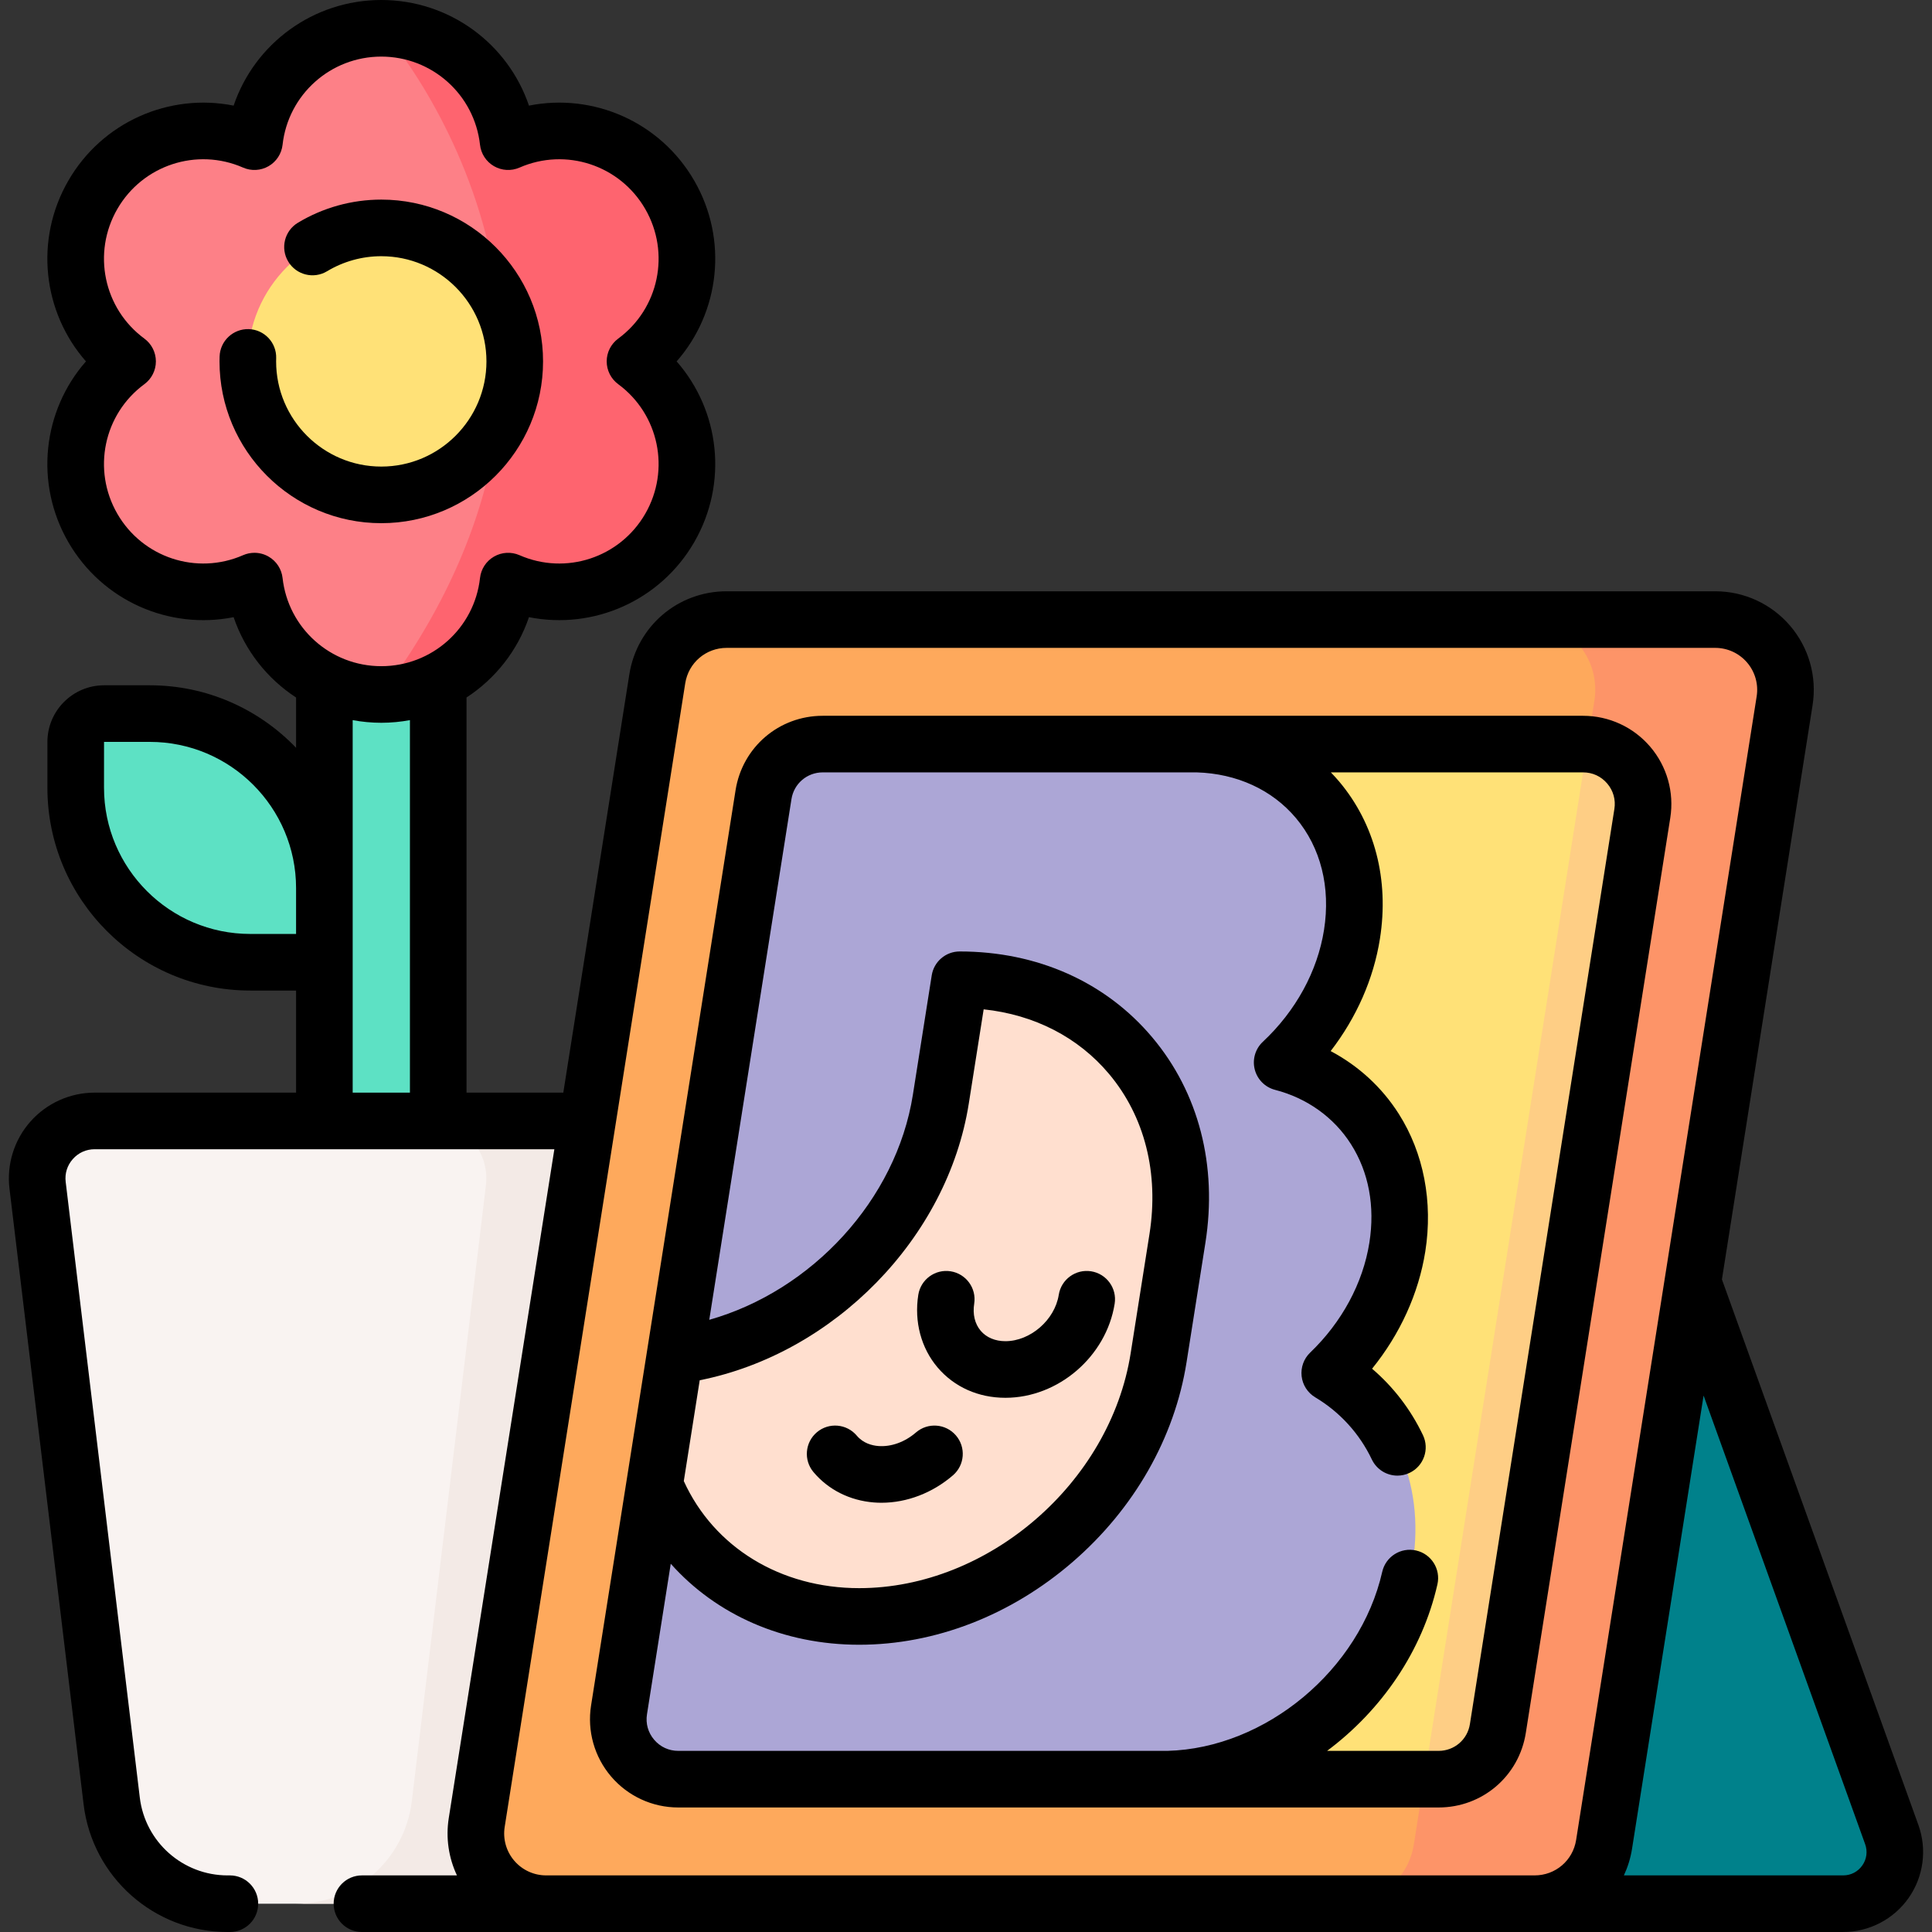 <svg id="Capa_1" enable-background="new 0 0 511.996 511.996" height="512" viewBox="0 0 511.996 511.996" width="512" xmlns="http://www.w3.org/2000/svg"><rect x="0" y="0" width="511.996" height="511.996" fill="#333333" stroke="none"/><g><g><path d="m101.047 312.144c-8.331 0-15.085-6.754-15.085-15.085v-165.916c0-8.331 6.754-15.085 15.085-15.085s15.085 6.754 15.085 15.085v165.916c0 8.331-6.754 15.085-15.085 15.085z" fill="#5de1c4"/><path d="m168.281 95.771c13.695-10.083 17.913-29.063 9.211-44.136s-27.249-20.91-42.828-14.091c-1.885-16.901-16.213-30.044-33.618-30.044-17.404 0-31.733 13.143-33.617 30.044-15.579-6.818-34.126-.981-42.828 14.091-8.702 15.073-4.484 34.053 9.211 44.136-13.695 10.083-17.913 29.063-9.211 44.136 8.702 15.072 27.249 20.91 42.828 14.091 1.885 16.901 16.213 30.044 33.617 30.044 17.404 0 31.733-13.143 33.617-30.044 15.579 6.818 34.126.981 42.828-14.091 8.703-15.072 4.485-34.053-9.21-44.136z" fill="#fd8087"/><path d="m182.037 123.02c0 5.742-1.468 11.555-4.546 16.886-8.699 15.065-27.244 20.908-42.823 14.09-.945 8.448-4.998 15.96-10.992 21.351-5.994 5.401-13.929 8.689-22.628 8.689 72.008-96.446 0-176.54 0-176.54 17.409 0 31.73 13.144 33.62 30.04 15.578-6.819 34.123-.975 42.823 14.1 8.709 15.065 4.485 34.053-9.202 44.13 8.851 6.517 13.748 16.755 13.748 27.254z" fill="#fe646f"/><path d="m202.3 297.059h-177.21c-9.138 0-16.221 7.987-15.129 17.06l19.64 163.147c1.871 15.539 15.054 27.231 30.705 27.231h117.022z" fill="#f9f3f1"/><path d="m196.266 297.061-24.971 207.435h-92.867c15.659 0 28.843-11.686 30.714-27.224l19.631-163.154c1.096-9.071-5.984-17.057-15.126-17.057z" fill="#f3eae6"/><g><path d="m351.258 353.621 55.446 150.874h81.753c9.482 0 16.092-9.406 12.88-18.328l-85.714-238.026z" fill="#00818b"/><path d="m406.704 504.494h-261.974c-11.441 0-20.175-10.221-18.391-21.522l47.846-303.065c1.429-9.05 9.229-15.715 18.391-15.715h261.974c11.441 0 20.175 10.221 18.391 21.522l-47.846 303.065c-1.429 9.05-9.23 15.715-18.391 15.715z" fill="#fea95c"/><path d="m472.94 185.714-47.842 303.066c-1.43 9.051-9.238 15.716-18.4 15.716h-50.405c9.162 0 16.959-6.665 18.389-15.716l47.842-303.066c1.793-11.295-6.951-21.512-18.389-21.512h50.416c11.438-.001 20.171 10.217 18.389 21.512z" fill="#fd9468"/><path d="m435.23 215.558-38.285 242.521c-1.221 7.732-7.875 13.418-15.694 13.418h-71.741l-103.251-26.902c-9.767 0-17.212-8.722-15.694-18.367l76.426-173.628c1.221-7.732 7.875-13.418 15.694-13.418l33.127-41.991h103.724c.396 0 .781.011 1.166.055 9.183.649 15.991 9.051 14.528 18.312z" fill="#ffe177"/><path d="m435.23 215.558-38.285 242.521c-1.221 7.732-7.875 13.418-15.694 13.418h-3.838l43.289-274.25c9.183.648 15.991 9.05 14.528 18.311z" fill="#fece85"/><path d="m374.382 414.218c-4.917 31.147-33.786 56.498-64.869 57.279h-129.77c-9.764 0-17.219-8.724-15.696-18.369l38.288-242.524c1.219-7.724 7.877-13.413 15.696-13.413h99.339c13.255.407 24.377 5.961 31.777 14.749 7.687 9.128 11.34 21.732 9.14 35.667-2.064 13.077-8.929 24.999-18.504 33.962 10.547 2.717 19.107 9.041 24.568 17.641 5.463 8.59 7.815 19.467 5.948 31.29-2.021 12.802-8.649 24.482-17.905 33.368 8.141 4.861 14.502 12.01 18.393 20.666s5.31 18.818 3.595 29.684z" fill="#aca6d6"/><path d="m312.03 328.201-4.994 31.631c-5.976 37.856-41.506 68.541-79.35 68.541-25.626 0-45.753-14.067-54.222-34.897l5.4-34.204c34.382-4.333 64.961-33.126 70.463-67.98l4.995-31.642c18.917 0 34.851 7.677 45.287 20.083 10.449 12.405 15.409 29.54 12.421 48.468z" fill="#ffdfcf"/></g><circle cx="101.046" cy="95.771" fill="#ffe177" r="35.372"/><path d="m27.582 189.107h12.124c25.546 0 46.255 20.709 46.255 46.255v19.643h-19.642c-25.546 0-46.255-20.709-46.255-46.255v-12.124c0-4.153 3.366-7.519 7.518-7.519z" fill="#5de1c4"/></g><g><path d="m508.39 483.629-52.065-144.575 24.023-152.17c1.193-7.556-.973-15.225-5.942-21.041s-12.207-9.151-19.856-9.151h-261.974c-12.933 0-23.783 9.271-25.8 22.045l-17.495 110.819h-25.647v-104.715c7.632-4.977 13.54-12.418 16.547-21.288 17.024 3.392 34.79-4.28 43.807-19.896s6.777-34.838-4.673-47.885c11.45-13.048 13.689-32.27 4.673-47.886s-26.775-23.291-43.807-19.896c-5.575-16.44-21.102-27.99-39.134-27.99s-33.56 11.549-39.134 27.99c-17.026-3.392-34.79 4.28-43.807 19.896-9.017 15.617-6.778 34.838 4.673 47.886-11.451 13.047-13.689 32.269-4.673 47.886 9.016 15.616 26.776 23.291 43.807 19.896 3.008 8.871 8.917 16.313 16.551 21.29v13.327c-9.789-10.197-23.539-16.564-38.757-16.564h-12.125c-8.28 0-15.018 6.737-15.018 15.018v12.124c0 29.641 24.114 53.755 53.755 53.755h12.145v27.052h-53.38c-6.499 0-12.7 2.791-17.013 7.658-4.311 4.865-6.335 11.355-5.554 17.798l19.64 163.149c2.321 19.289 18.721 33.834 38.146 33.834h.62c4.143 0 7.5-3.358 7.5-7.5s-3.357-7.5-7.5-7.5h-.62c-11.842 0-21.839-8.867-23.254-20.626l-19.64-163.156c-.27-2.223.401-4.373 1.889-6.051 1.489-1.681 3.544-2.606 5.786-2.606h121.829l-27.983 177.246c-.826 5.228-.041 10.509 2.166 15.193h-25.173c-4.143 0-7.5 3.358-7.5 7.5s3.357 7.5 7.5 7.5l392.537-.002c6.893 0 13.374-3.368 17.336-9.01 3.961-5.639 4.931-12.876 2.594-19.354zm-429.928-236.125h-12.143c-21.369 0-38.755-17.385-38.755-38.755l.006-12.142h.012 12.125c21.369 0 38.755 17.385 38.755 38.755zm-7.283-100.001c-1.156-.667-2.451-1.005-3.75-1.005-1.021 0-2.046.208-3.007.629-12.283 5.376-26.612.66-33.326-10.97-6.715-11.631-3.636-26.396 7.162-34.346 1.92-1.414 3.054-3.656 3.054-6.04s-1.134-4.626-3.054-6.04c-10.798-7.95-13.877-22.715-7.162-34.346 6.716-11.631 21.042-16.347 33.326-10.97 2.183.955 4.69.816 6.757-.376 2.064-1.192 3.439-3.294 3.704-5.664 1.486-13.326 12.734-23.375 26.164-23.375s24.678 10.049 26.163 23.376c.265 2.369 1.64 4.472 3.704 5.664 2.065 1.192 4.573 1.331 6.757.376 12.284-5.376 26.611-.66 33.326 10.97s3.636 26.396-7.162 34.346c-1.92 1.414-3.054 3.656-3.054 6.04s1.134 4.626 3.054 6.04c10.798 7.95 13.877 22.716 7.162 34.346-6.717 11.63-21.043 16.347-33.326 10.97-2.184-.956-4.691-.817-6.757.376-2.064 1.192-3.439 3.295-3.704 5.664-1.485 13.326-12.733 23.376-26.163 23.376s-24.678-10.049-26.163-23.376c-.265-2.37-1.64-4.473-3.705-5.665zm22.285 43.338c2.462.456 4.996.701 7.583.701 2.589 0 5.124-.246 7.587-.702v98.715h-15.17zm51.265 306.153c-3.257 0-6.337-1.42-8.453-3.896-2.115-2.476-3.037-5.74-2.529-8.957l47.846-303.065c.858-5.438 5.478-9.385 10.983-9.385h261.974c3.256 0 6.337 1.42 8.453 3.896 2.115 2.476 3.037 5.74 2.529 8.957l-47.846 303.066c-.858 5.438-5.478 9.385-10.982 9.385h-261.975zm348.793-2.632c-1.175 1.673-3.02 2.632-5.062 2.632h-58.115c1.02-2.188 1.762-4.546 2.157-7.045l18.963-120.116 42.813 118.882c.692 1.919.417 3.977-.756 5.647z"/><path d="m266.437 370.427c14.03 0 26.751-10.956 28.959-24.943.646-4.091-2.147-7.932-6.238-8.578-4.101-.646-7.933 2.147-8.578 6.239-1.051 6.657-7.527 12.282-14.143 12.282-2.699 0-5.019-.974-6.529-2.742-1.563-1.83-2.181-4.387-1.736-7.2.646-4.091-2.147-7.932-6.238-8.578-4.096-.646-7.933 2.147-8.578 6.239-1.123 7.112.754 14.141 5.148 19.284 4.407 5.156 10.776 7.997 17.933 7.997z"/><path d="m231.571 398.162c.678.054 1.356.08 2.037.08 6.714 0 13.516-2.593 18.937-7.275 3.135-2.707 3.481-7.443.773-10.578-2.709-3.136-7.442-3.48-10.578-.774-2.956 2.553-6.592 3.86-9.98 3.594-1.656-.132-3.99-.715-5.703-2.749-2.668-3.168-7.4-3.574-10.567-.906-3.168 2.668-3.574 7.4-.905 10.568 3.938 4.679 9.616 7.534 15.986 8.04z"/><path d="m442.639 216.729c1.068-6.767-.872-13.635-5.322-18.843s-10.932-8.195-17.782-8.195h-201.503c-11.583 0-21.3 8.303-23.104 19.743l-38.288 242.523c-1.068 6.767.87 13.635 5.32 18.843 4.451 5.209 10.933 8.196 17.784 8.196h201.503c11.581 0 21.298-8.303 23.104-19.743zm-257.209 149.05c35.529-7.062 65.673-37.64 71.306-73.318l3.943-24.979c13.393 1.42 25.017 7.36 33.195 17.082 9.477 11.254 13.294 26.336 10.747 42.468l-4.993 31.631c-5.416 34.303-37.688 62.21-71.942 62.21-20.858 0-38.475-10.819-46.474-28.373zm242.393-151.389-38.288 242.523c-.648 4.104-4.134 7.083-8.288 7.083h-29.558c14.357-10.711 25.203-26.322 29.24-44.133.916-4.04-1.617-8.057-5.656-8.972-4.044-.917-8.057 1.617-8.973 5.657-5.879 25.937-30.883 46.771-56.936 47.448h-129.62c-2.494 0-4.76-1.044-6.38-2.94-1.619-1.896-2.297-4.296-1.908-6.759l6.298-39.89c12.08 13.567 29.868 21.465 49.933 21.465 20.104 0 40.179-7.777 56.528-21.898 16.328-14.103 27.063-32.916 30.23-52.973l4.993-31.631c3.235-20.493-1.769-39.838-14.088-54.467-12.344-14.674-30.466-22.755-51.027-22.755-3.69 0-6.833 2.685-7.408 6.331l-4.995 31.642c-4.395 27.84-26.775 51.945-53.961 59.644l21.785-137.994c.647-4.103 4.133-7.082 8.288-7.082h99.074c.015.001.027.001.042.001 10.643.322 19.969 4.61 26.26 12.075 6.601 7.836 9.253 18.372 7.469 29.671-1.727 10.955-7.484 21.484-16.215 29.65-1.999 1.87-2.821 4.68-2.145 7.332s2.745 4.725 5.396 5.408c8.458 2.181 15.6 7.294 20.111 14.401 4.709 7.407 6.394 16.433 4.873 26.093-1.697 10.708-7.271 21.054-15.693 29.131-1.689 1.619-2.525 3.933-2.262 6.258.264 2.325 1.597 4.393 3.604 5.593 6.542 3.91 11.731 9.609 15.009 16.48 1.286 2.697 3.974 4.273 6.774 4.273 1.082 0 2.182-.235 3.224-.732 3.738-1.783 5.324-6.259 3.541-9.998-3.241-6.797-7.828-12.767-13.48-17.603 7.41-9.151 12.334-19.923 14.1-31.062 2.067-13.139-.429-26.094-7.027-36.476-4.474-7.046-10.69-12.735-18.05-16.636 6.841-8.868 11.382-19.14 13.057-29.773 2.474-15.659-1.367-30.458-10.813-41.674-.704-.835-1.441-1.632-2.193-2.411h66.849c2.493 0 4.759 1.044 6.379 2.94 1.618 1.896 2.296 4.297 1.907 6.76z"/><path d="m143.914 95.776c0-23.644-19.231-42.88-42.87-42.88-7.793 0-15.436 2.122-22.1 6.135-3.549 2.137-4.692 6.746-2.556 10.294 2.138 3.549 6.744 4.692 10.294 2.555 4.329-2.607 9.295-3.985 14.361-3.985 15.367 0 27.87 12.507 27.87 27.88 0 15.367-12.503 27.87-27.87 27.87s-27.87-12.502-27.87-27.87c0-.282.009-.556.017-.83.127-4.14-3.126-7.599-7.266-7.727-4.136-.118-7.6 3.127-7.727 7.267-.014.426-.024.852-.024 1.29 0 23.638 19.231 42.87 42.87 42.87s42.871-19.231 42.871-42.869z"/></g></g></svg>